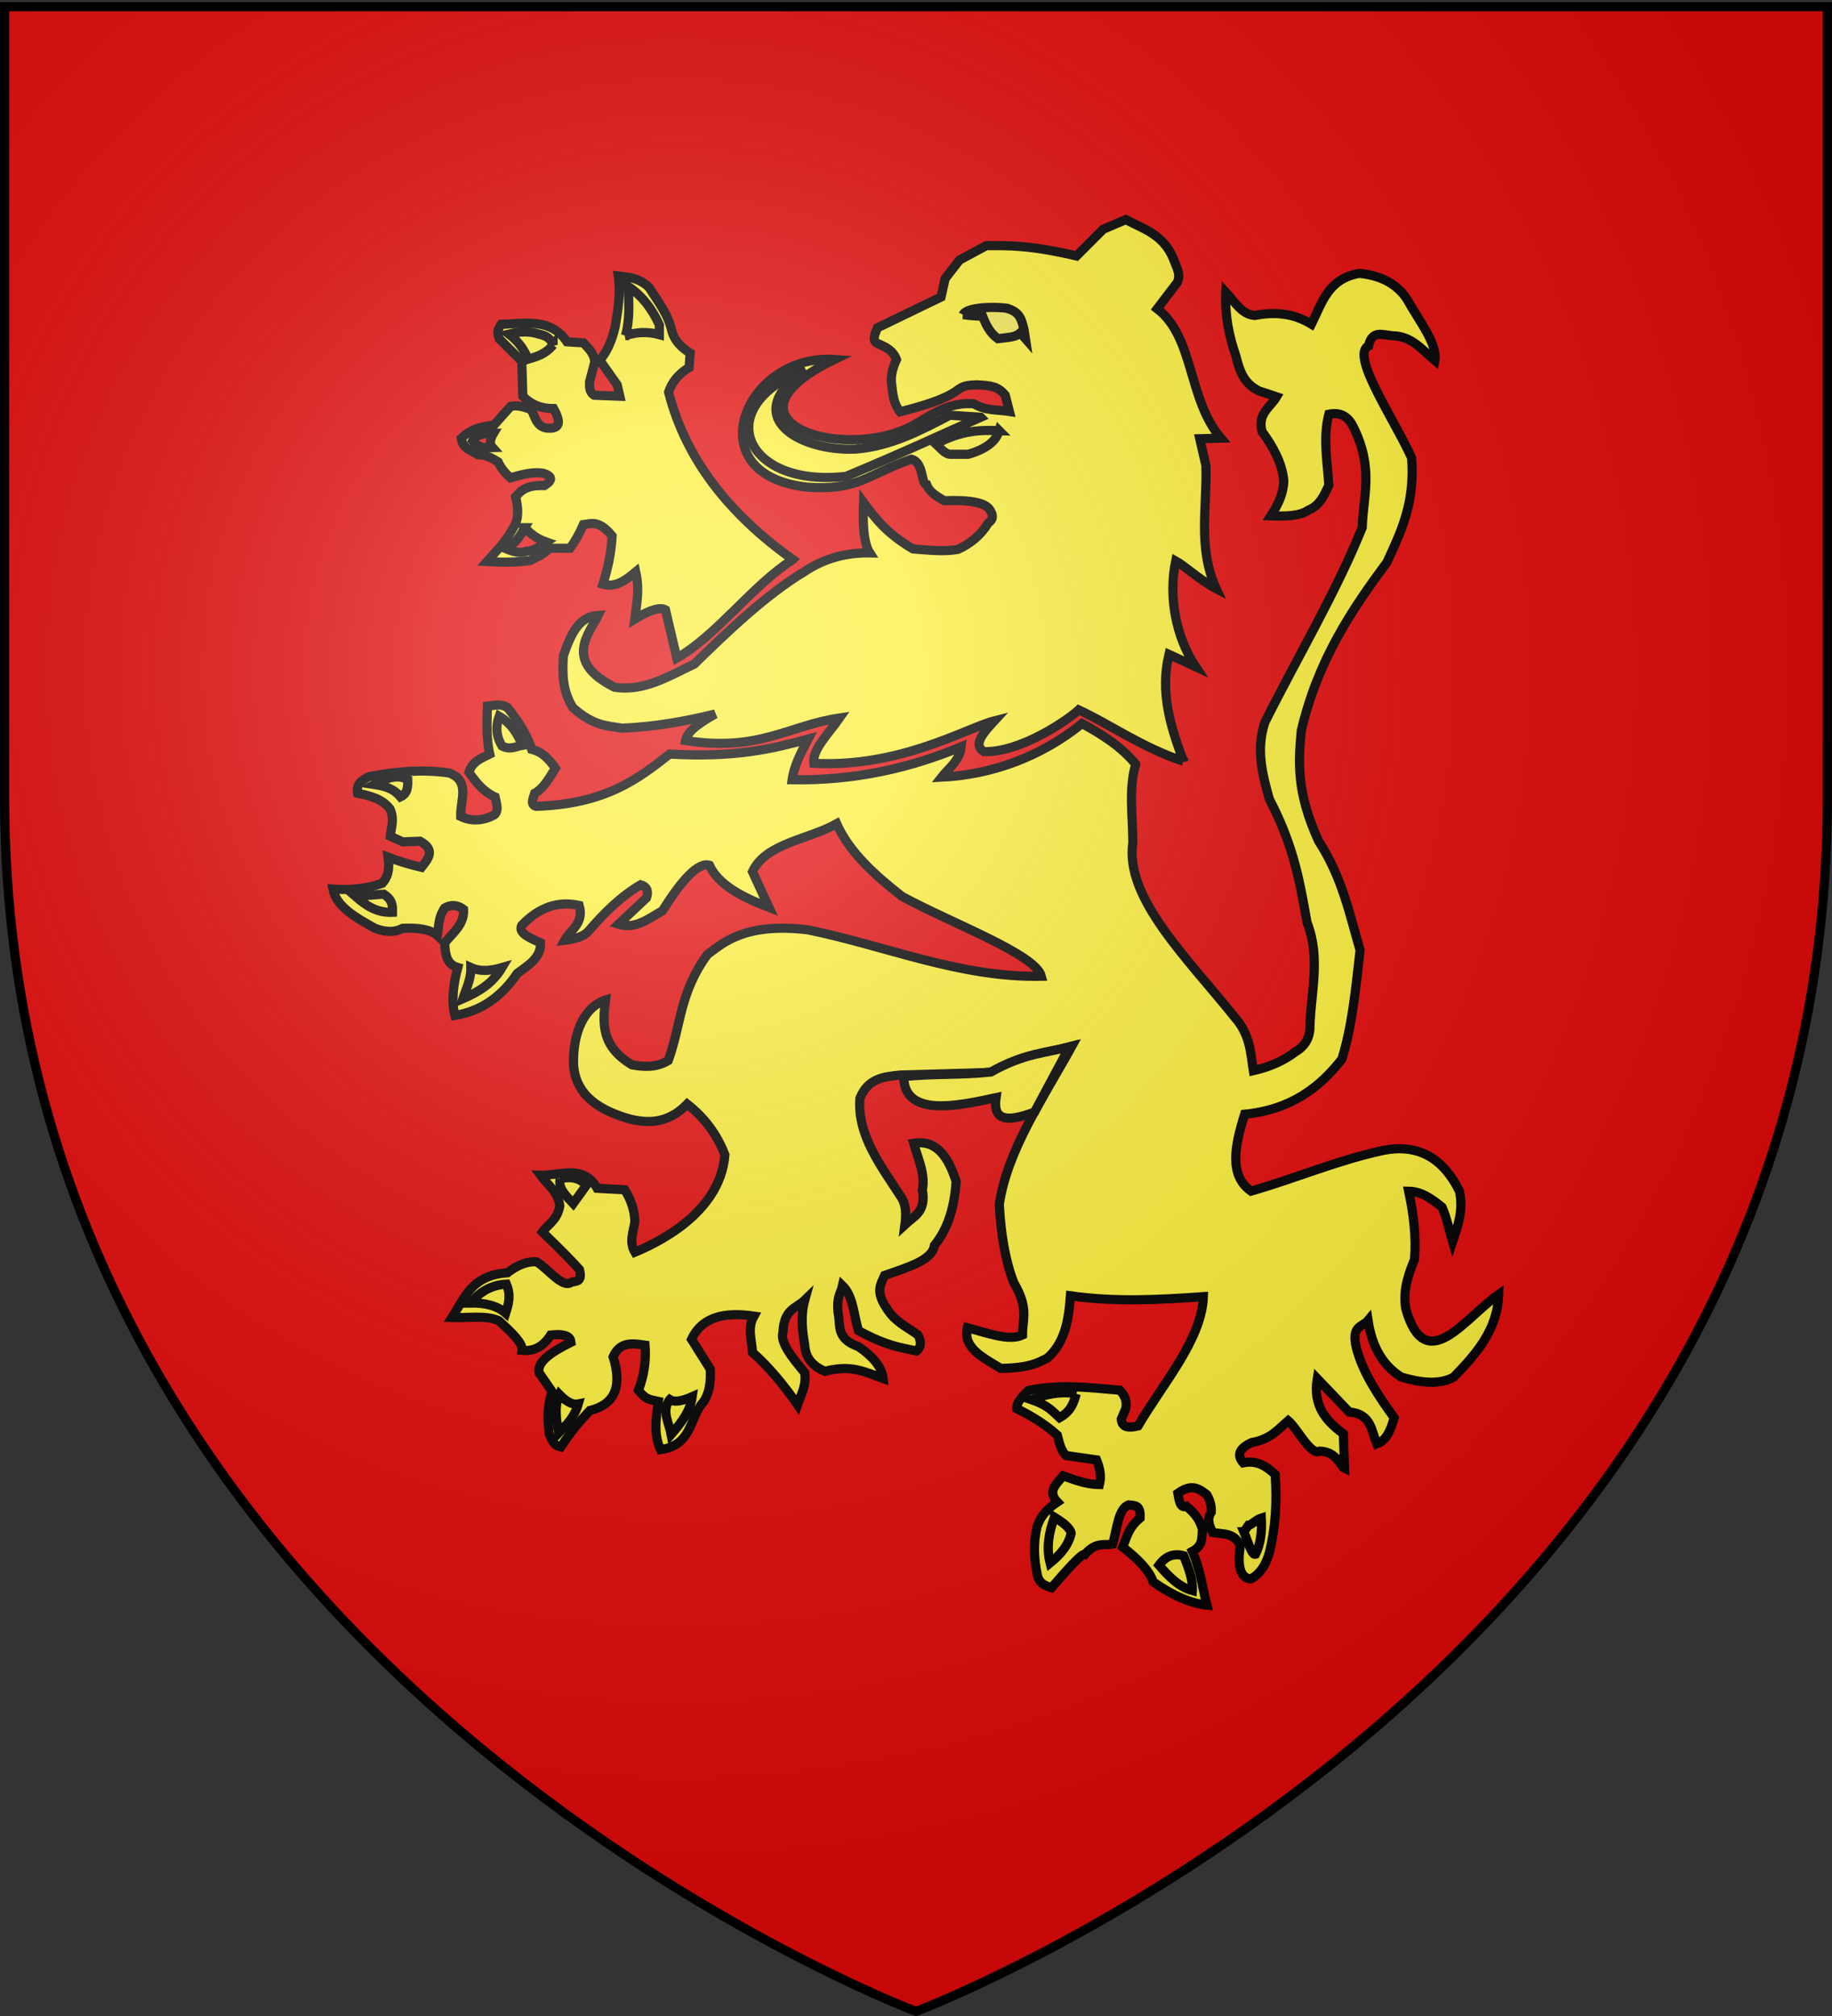 <svg xmlns="http://www.w3.org/2000/svg" width="600" height="660"><rect width="100%" height="100%" fill="#333333" stroke="none"/><desc>armorial du Gevaudan</desc><defs><radialGradient id="a" cx="221.44" cy="226.33" r="300" gradientTransform="matrix(1.353 0 0 1.349 -77.629 -85.747)" gradientUnits="userSpaceOnUse"><stop offset="0" stop-color="#fff" stop-opacity=".314"/><stop offset=".19" stop-color="#fff" stop-opacity=".251"/><stop offset=".6" stop-color="#6b6b6b" stop-opacity=".125"/><stop offset="1" stop-opacity=".125"/></radialGradient></defs><g fill-rule="evenodd"><path fill="#e20909" d="M300 658.5s298.5-112.32 298.5-397.77V2.18H1.5v258.55C1.5 546.18 300 658.5 300 658.5"/><g stroke="#000" stroke-width="3"><g fill="#fcef3c"><path d="M387.59 249.207c-4.06-10.976-7.775-22.217-4.748-34.966l8.742 4.034c-6.559-9.85-8.934-23.01-6.528-34.653 2.682 1.453 8.072 6.4 13.251 9.102-6.143-13.448-2.897-26.897-3.362-40.345l-2.017-8.741 6.921-.197c-10.894-12.805-8.667-32.996-20.845-42.362l6.527-8.545c1.425-2.69-.411-5.379-1.344-8.069-3.293-7.76-9.809-9.548-15.466-12.579l-7.397 3.165-8.741 8.742c-15.785-3.66-22.407-3.391-29.586-3.362l-8.742 4.707-4.707 6.051-1.344 6.052-20.845 10.086c-.782 2.128-2.189 4.465.672 5.38 2.328 1.046 4.569 2.21 5.576 5.018-1.28 2.81-2.047 5.62-1.541 8.43.335 3.029.636 6.067 2.718 8.66 23.84-6.01 15.918-8.532 25.019-8.829 5.2.215 7.094.66 9.414 3.363l1.374 5.35c-3.876-.594-7.752-.186-11.628-2.493-7.207-.62-12.703 2.735-18.155 6.052-22.781 14.258-69.152-.324-27.54-20.578-29.362-1.987-45.641 37.83-8.845 41.805 16.604 1.231 19.777-4.177 34.043-9.152 4.176 1.052 3.087 8.095 5.03 8.364 1.007 2.605 3.506 3.885 5.774 5.228 7.631-.3 13.715.41 15.072 3.247 1.31 2.112.527 3.177-.672 4.035-2.341 3.855-5.688 6.705-9.93 8.66-4.904.851-9.808.191-14.712-.157-8.688-5.076-12.49-10.152-16.22-15.228-.243 5.885-.159 13.107 2.058 16.532-7.741-.141-14.888 1.797-21.361 6.093-12.695 7.657-25.21 19.658-36.113 30.299-8.385 3.953-16.51 9.073-26.102 7.593-17.125-8.575-8.13-17.789-5.38-23.534-6.29.346-8.87 5.95-11.39 13.211-.405 6.146-.282 11.45 3.084 16.966 7.002 6.267 11.637 5.919 16.138 6.765 10.874-.493 20.887-2.277 30.496-4.666-6.857 3.927-9.08 6.023-9.692 8.7 24.165 3.755 33.629-4.913 50.43-7.396-3.5 5.042-9.02 10.372-8.462 14.834 28.279 1.541 50.14-11.601 59.132-13.883-3.696 4.006-7.118 7.943-3.362 10.086 12.249.258 27.706-10.58 31.013-13.686 10.24 4.764 20.956 12.447 34.293 16.81z"/><path d="M327.23 140.987c-5.906-.202-12.146-.24-20.677 4.37 1.515 1.392 3.124 3.588 5.043 3.363h5.547c6.291-1.846 9.166-4.545 10.086-7.733zM321.18 136.607l-10.086-.672c-9.855 5.135-19.366 10.18-30.931 11.095-18.356.8-38.322-10.67-16.474-26.056-31.452 12.24-19.868 38.877 13.448 34.966 21.537-9.017 29.363-12.888 44.043-19.332z"/><path d="M259.65 183.177c-20.846-14.839-35.071-32.793-40.681-54.802 1.12-3.368 3.362-6.045 6.724-8.069l.336-4.707c-2.753-1.729-5.08-3.886-6.051-7.396-1.146-5.367-4.58-9.59-7.397-14.121-3.71-3.46-7.255-3.316-10.086-3.699.812 5.492-.065 10.983-1.009 16.474-1.014 4.588-2.684 8.3-5.043 11.095l5.716 8.07.84 3.698-8.405-.337c-1.76-1.143-1.462-2.8-1.513-4.37l1.681-6.388c-.013-2.74-1.957-4.513-3.698-6.388l-5.38-.336c-5.29-7.866-13.661-5.974-21.516-5.716-.625 1.169-1.738 1.849-.673 4.707l7.397 7.397.336 11.43c2.316 2.217 5.107 4.038 10.086 4.035 3.062 5.463 1.277 6.726-2.353 6.388-3.425-.622-3.645-3.809-5.043-6.052-3.595-1.418-5.348-1.364-6.725-1.008l-5.379 6.051c-4.698.572-7.854 1.558-10.759 4.371.525 3.449 3.355 4.015 5.548 5.38 2.463-.05 4.534 1.076 6.556 2.353.833 1.937 2.327 3.711 4.034 5.211 3.954-1.24 7.695-2.055 10.759-1.513 2.888.918 3.274 2.22.336 4.035-6.043-.22-7.75 1.728-9.414 3.698q1.345 5.38 0 8.741c-3.137 6.1-6.275 8.863-9.413 12.44 4.897.27 9.67.288 14.12-.336 2.255-1.094 4.565-2.077 6.389-4.034h6.724c1.457-1.99 2.913-4.404 4.37-7.733 2.658-.329 5.038-1.56 9.414 3.698-.274 5.512-1.41 10.737-3.026 15.802 4.156 1.22 7.482-1.295 10.76-4.034 1.333 6.136.32 10.125-.337 15.466q7.397-4.54 10.086-3.026l3.698 15.802c13.316-7.63 24.684-23.767 37.991-32.276z"/><path d="M204.85 109.887c3.698-1.24 7.397-1.338 11.095-.336v-3.194c-2.526-5.54-5.935-9.757-10.254-12.608.33 5.532.587 11.045-.84 16.138zM181.15 112.907c-2.45 3.05-5.352 3.835-8.237 4.707-1.167-3.199-3.26-5.935-6.22-8.237 2.546-.58 5.147-1.077 8.573-.336 2.157.703 4.57.634 5.884 3.866z"/></g><path fill="#e20909" d="M161.65 141.827c-1.045 1.756-1.52 3.397-.336 4.707-2.186.063-4.37.353-6.556-2.185 1.187-2.228 3.936-2.504 6.892-2.522zM171.9 172.757c1.756 1.968 3.963 3.634 7.06 4.707-2.055 1.4-4.068 2.925-6.556 3.026-1.978.774-4.301.165-6.724-.84 3.226-1.722 4.75-4.294 6.22-6.893z"/><g fill="#fcef3c"><path d="M371.97 250.187c-4.778-5.795-11.04-9.735-17.592-13.313-13.588 11.015-29.772 16.771-46.01 17.563 2.22-2.852 5.949-5.371 6.436-9.956-16.277 6.8-34.626 11.16-55.38 10.797.586-4.438 2.89-8.875 5.23-13.313-11.617 3.147-23.595 6.137-45.31 4.894-10.476 8.198-21.01 16.361-43.742 17.117-2.012-.5-1.044-2.49-.476-4.28 2.872-1.509 4.757-4.99 6.767-8.221-1.963-2.67-4.024-5.242-7.746-6.153-1.407-4.54-4.242-9.08-7.886-13.62-2.434-1.508-4.195-.743-6.628-.504-.132 5.22-.41 10.441.754 15.662-3.19 1.569-5.813 2.65-6.796 5.984 2.239 3.155 4.562 6.247 8.559 8.083.467 2.2 1.337 4.56-.337 5.903-3.645 1.882-7.29 2.178-10.936.475-.245-5.115 3.354-11.588-3.803-14.264-8.751-1.211-16.866-.515-24.724.951-1.725.039-2.951 1.075-4.247 1.973-1.081 1.244-1.242 2.489-.984 3.733 3.996.837 7.976 1.706 10.657 5.172 1.454 3.703.353 5.631.053 8.895l4.096 1.86 5.64-.237c5.163 2.853 2.731 5.706.475 8.559-4.758-1.11-7.946-2.22-10.936-3.329.658 4.405-.332 6.83-1.902 8.559-5.389 1.886-10.777 2.25-16.166 1.902 1.093 5.738 7.445 9.286 13.789 12.838 4.006 1.492 6.816 1.19 9.034 0 5.277-.26 9.27.398 11.41 2.377.444-3.011.265-6.023 2.378-9.034 2.59-1.431 4.48-.762 6.181.476.265 4.974-3.534 7.625-6.181 10.936.14 3.66.61 7.07 4.28 8.083-1.498 5.623-2.136 10.96-.952 15.69 8.971-1.482 15.504-6.485 20.445-13.79 3.684-2.69 7.814-5.133 7.608-9.984-3.562-1.629-7.403-3.207-6.181-5.706 5.844-6.112 12.112-8.036 18.85-6.546 1.658 5.965-2.817 7.842-4.754 11.411 3.356-.415 6.205-1.21 7.776-2.963 5.144-6.007 10.635-11.437 17.117-15.215 1.912.574 2.678 1.913 1.902 4.28l-9.174 8.64c5.558 1.697 9.686-1.743 14.374-4.39 6.34-10.065 11.755-16.047 15.412-14.909 2.995 6.483 10.73 10.413 19.494 13.79l-5.398-11.69c4.294-9.312 18.324-10.512 27.577-15.69 4.16 9.275 12.356 16.715 21.396 23.772 16.201 8.827 43.75 18.914 45.645 26.151-26.72.542-51.055-10.043-76.55-15.215-20.745-2.405-27.623 4.327-32.807 8.083-9.137 12.38-8.63 23.151-12.838 34.71-3.962 2.41-7.924 2.11-11.887 1.426-10.065-6.029-9.664-13.43-8.669-21.228-6.614 2.128-10.836 10.252-10.46 21.396.6 7.508 5.11 12.009 11.522 15.047 9.3 4.209 18.158 5.444 25.675-2.377 5.683 4.431 9.818 9.968 12.362 16.64-1.561 19.704-23.642 29.406-29.479 31.857-1.98-3.329-.525-6.657 0-9.985-.123-3.98-1.415-7.376-3.328-10.46l-9.034-.476c-4.474-7.912-12.02-4.154-18.543-4.279 2.27 3.118 5.654 5.291 6.32 10.014-.807 4.676-3.703 5.873-5.705 8.559 6.591 6.39 9.984 9.901 12.112 12.276 1.12 4.26-1.155 3.761-2.603 4.168-2.924 2.181-7.606-4.43-11.411-6.656-3.19-.242-6.378 1.132-9.567 3.578-11.753.766-14.06 8.356-18.15 14.658 5.528.172 11.094-.829 15.355 1.032 4.042 3.688 7.953 7.336 7.607 9.707 4.056.418 7.108-1.42 9.37-5.034 5.081-.508 6.477.658 6.657 2.378-6.345 3.15-11.228 6.39-10.46 9.984l4.28 6.182c-1.645 4.596-1.53 9.192-.952 13.789 1.58 4.234 2.653 3.9 3.804 4.279 5.148-7.588 6.87-8.895 9.51-11.887 8.901-2.192 10.338-8.69 7.607-17.592 2.307-5.1 6.407-4.376 10.46-3.804.387 4.923-.297 9.846-2.152 14.768 2.223 2.883 3.396 3.012 6.513 3.66-.78 5.58-1.595 10.636.701 15.777 9.811-1.331 9.505-9.407 13.313-14.74 2.917-3.092 3.184-8.098 2.963-11.637l-6.123-9.73c3.544-7.568 11.093-8.976 20.445-7.608-2.254 3.962-.65 7.924-.476 11.887 5.15 4.525 10.038 10.352 14.74 17.117 1.09-3.264 2.937-5.96 2.378-10.46-4.215-5.05-8.19-10.021-7.132-13.313.32-7.6 4.357-7.768 7.132-10.46-1.355 4.913-.864 9.826 0 14.74.215 3.966 2.406 6.834 6.656 8.558 8.873-2.374 13.553.493 19.02 2.378-.46-3.984-3.6-7.372-8.084-10.46-7.532-2.65-5.783-7.039-6.656-10.936-.597-5.513.82-6.326 1.426-9.034 3.552 3.466 3.673 9.677 5.23 14.74 9.118 4.997 13.773 5.53 19.02 6.656 1.567-1.273 1.595-3.06.475-5.23-3.62-2.677-7.659-4.31-10.46-9.034-3.535-5.328-1.682-7.718-.476-10.46 7.598-2.687 15.626-4.967 16.305-9.817 4.775-5.875 6.56-13.168 7.132-20.92-2.589-8.098-6.435-13.795-13.928-12.53 1.429 5.071 3.91 10.142 2.853 15.214 1.328 7.357-2.813 8.698-5.706 11.411.4-3.031.43-5.97-.95-8.558-6.745-10.458-14.775-20.631-13.79-32.807 2.672-6.657 8.023-7.062 13.314-7.607l29.926-.841c9.386-5.532 17.593-6.34 26.15-8.558-9.404 17.052-21.056 33.824-23.744 51.716.528 9.826 1.986 18.537 4.754 25.675 5.01 8.411 2.787 12 2.853 17.117-4.42 2.092-11.53-.657-18.068-2.378-1.537 6.572 5.127 9.766 10.936 13.313 9.641-.195 12.057-1.836 15.215-3.328 5.868-5.15 7.043-12.645 7.608-20.445 14.74 2.089 28.807 1.316 43.546.279-.549 14.106-13.124 28.21-21.396 42.317-2.92.718-5.258.66-5.51-2.18l1.427-3.33c.62-2.561-.287-4.512-1.902-6.18-9.744-.78-19.325-2.13-29.926.086-2.076 1.985-3.934 3.97-3.803 5.956 5.915 2.899 10.052 5.798 13.284 8.697.641 2.683 1.331 5.294 2.852 6.657l9.985 1.426c1.098 2.695 1.64 5.389.951 8.083-4.268-.032-8.05-1.526-11.887-2.853-2.203 2.612-5.288 5.088-1.902 8.559-4.445 2.972-5.746 5.552-6.656 8.083-1.327 5.867-.897 10.68 0 15.215.424 3.325 2.577 4.058 4.754 4.755 5.32-6.157 10.042-11.417 10.936-10.936 3.695-4.184 6.16-2.833 9.034-3.329 1.511-4.65 1.711-11.399 5.23-12.838 1.866.23 4.086-.246 3.804 4.28-3.86 3.17-4.364 6.339-5.705 9.509 5.19 4.01 8.823 7.848 9.984 11.41 6.551 4.597 12.386 7.046 17.592 7.608-1.53-5.846-2.028-11.348-4.754-17.592 3.74-2.048 2.933-4.665 3.328-7.132-.704-2.238-1.459-4.492-5.23-7.607-2.17.707-2.411-1.962-2.853-4.28 4.636-3.36 7.058-1.406 9.51.476 1.237 2.156 1.528 3.996 1.426 5.706-1.546 2.219-.62 4.437.475 6.656 3.286.602 7.006-.095 9.034 4.28-.925 6.29-.222 10.463 3.328 10.936 2.986-1.465 4.988-4.405 6.182-8.559 2.025-8.094 2.565-16.684 1.901-25.675-2.81-2.622-5.878-4.725-10.46-3.804-2.308-2.684-1.112-4.868 2.853-6.656 6.22-1.088 8.625-4.355 11.887-7.132 3.012 2.536 7.368 11.568 10.38 9.96 5.702.236 6.865 5.213 8.082 5.706l-.394-11.387c-5.593-4.138-10.058-9.053-8.558-18.068l10.46 10.936c7.216.576 7.302 6.088 9.034 10.46 3.3-1.175 4.613-4.734 5.705-8.558-5.238-7.288-10.21-14.652-12.362-22.822-1.843-7.505 1.984-6.82 3.804-9.034 1.344 8.943 5.11 14.979 10.936 18.543 6.466 1.9 12.436 2.562 17.117 0 7.428-7.62 14.358-15.52 14.74-27.102-11.068 7.72-23.94 27.415-30.43 4.755-1.009-5.95.773-11.1 2.853-16.166.616-7.2-.283-14.701-1.902-22.347 4.21.052 7.608 2.533 10.936 5.23 1.498 3.405 2.344 7.463 3.439 11.272 1.702-5.095 3.606-10.103 2.267-16.502-5.235-10.556-13.245-15.748-25.2-13.313-15.24 3.342-27.623 8.81-43.071 13.284-7.292-5.15-5.37-14.74-2.1-25.171 14.948-1.44 24.499-8.593 31.857-18.068 3.304-10.655 4.443-22.288 5.955-35.631-3.484-11.896-5.84-23.793-13.563-35.69-7.414-16.106-6.615-26.161-5.705-36.135 5.424-23.152 16.452-39.502 28.053-55.154 4.491-9.753 9.252-19.256 8.083-34.234-5.905-13.004-20.168-33.617-14.096-36.64 1.131-5.331 4.642-3.535 7.915-3.3 6.23.08 9.657 4.646 13.789 8.083.896-5.41-4.99-12.696-9.231-20.248-3.495-5.145-8.864-7.613-15.494-8.28-10.27 1.768-12.25 9.753-15.69 16.642-4.807-2.915-10.608-4.408-18.543-2.853-4.161-.223-6.6-4.464-9.51-7.608-.349 7.217.992 14.152 3.329 20.921 1.151 4.573 2.5 9.037 7.607 11.411l5.706 1.902c-2.053 3.492-6.333 5.499-4.755 11.411 3.69 5.014 6.562 10.261 7.132 16.166-.284 4.946-2.237 8.223-4.28 11.411 4.749.15 9.376.15 12.363-1.902 3.74-1.478 5.08-4.875 6.656-8.083-.47-7.766-2.013-15.532 0-23.298 4.205-.839 6.56 1.098 8.083 4.28 6.719 13.65 3.127 22.447 2.853 32.806-8.568 21.238-21.215 42.475-31.856 63.713-3.017 8.982-.81 17.093 1.427 25.2 8.345 15.886 10.085 27.997 12.362 40.415 4.518 11.603 1.284 22.56.95 33.758.064 4.03-1.681 6.769-4.754 8.559-3.905 2.982-8.54 4.992-13.79 6.18-.948-5.863-.966-11.727-6.18-17.591-15.482-19.325-36-39.001-33.283-57.056-.031-8.674-1.453-17.812.95-25.675z"/><path d="M163.48 234.487c-1.163 3.249-1.053 6.498.95 9.747 2.708 1.385 4.527.107 6.658-.238-1.588-3.643-3.516-7.117-7.608-9.509zM122.59 256.837c3.645-1.963 7.29-3.454 10.936-1.664.08 2.338.03 4.611-2.377 5.705-2.449-2.964-5.489-3.562-8.559-4.041zM116.41 293.447c3.34 2.913 6.909 5.444 12.124 5.23.02-1.98.204-3.962-2.853-5.943zM154.21 316.747c.098 3.892-1.556 6.909-2.615 10.223 5.01-2.191 9.71-4.896 12.838-10.223-3.408.983-6.815 1.527-10.223 0zM183.45 385.927c-.712 3.122 1.928 5.574 4.28 8.083l4.278-5.943c-1.923-2.262-4.733-3.047-8.558-2.14zM165.85 420.397c-4.478.275-8.438 2.105-11.649 6.181 4.682-.062 8.629.857 11.411 3.328.964-2.948 1.764-5.938.238-9.509zM183.21 456.537c-1.772 4.2-.924 8.4-.238 12.6 2.514-2.609 5.132-5.061 6.42-9.51-2.061.42-4.122-.986-6.182-3.09zM219.34 458.197c1.29.85 3.547.732 7.37-.95-.677 4.93-3.733 8.672-6.894 12.361-.683-3.804-3.249-7.607-.476-11.41zM352.48 456.297c-5.719-.978-10.265.391-14.74 1.902 5.822 1.981 7.037 3.962 9.272 5.943 3.902-2.199 4.653-5.028 5.467-7.845zM345.34 496.717c-1.975 5.292-2.62 10.319-1.426 14.977 3.354-2.721 6.061-5.765 6.894-9.747-.313-1.743-2.641-3.487-5.468-5.23zM379.58 512.407c2.082-2.868 4.734-4.026 8.083-3.09 1.664 4.041 3.067 7.995 2.853 11.41-4.434-1.196-7.752-4.625-10.936-8.32zM407.39 501.467l1.49-2.121c.848.003 2.662-1.924 4.216-2.396.25 4.552-.253 8.601-1.902 11.887-1.268.457-2.536-4.36-3.804-7.37z"/></g><path fill="#f1e656" d="M315.39 103.027c1.644-3.248 15.097-2.381 14.977-1.902 3.963 1.3 4.263 4.064 4.992 6.657l.476 3.09-1.664-1.902c-1.427 1.347-3.378 1.382-5.23 1.664l-2.14.238c-2.625-1.907-3.917-4.576-4.992-7.37-2.816.01-4.429-.28-6.42-.475z"/><path fill="#fcef3c" d="M295.96 352.457c.16 13.252 17.053 9.77 30.259 6.892-.978 6.8 2.492 8.557 12.608 4.707l11.431-21.349c-7.697 2.042-14.702 2.043-25.72 8.237-9.525 1.093-18.62.462-28.578 1.513z"/></g></g><path fill="url(#a)" fill-rule="evenodd" d="M300 658.5s298.5-112.32 298.5-397.77V2.18H1.5v258.55C1.5 546.18 300 658.5 300 658.5"/><path fill="none" stroke="#000" stroke-width="3" d="M300 658.5S1.5 546.18 1.5 260.73V2.18h597v258.55C598.5 546.18 300 658.5 300 658.5z"/></svg>